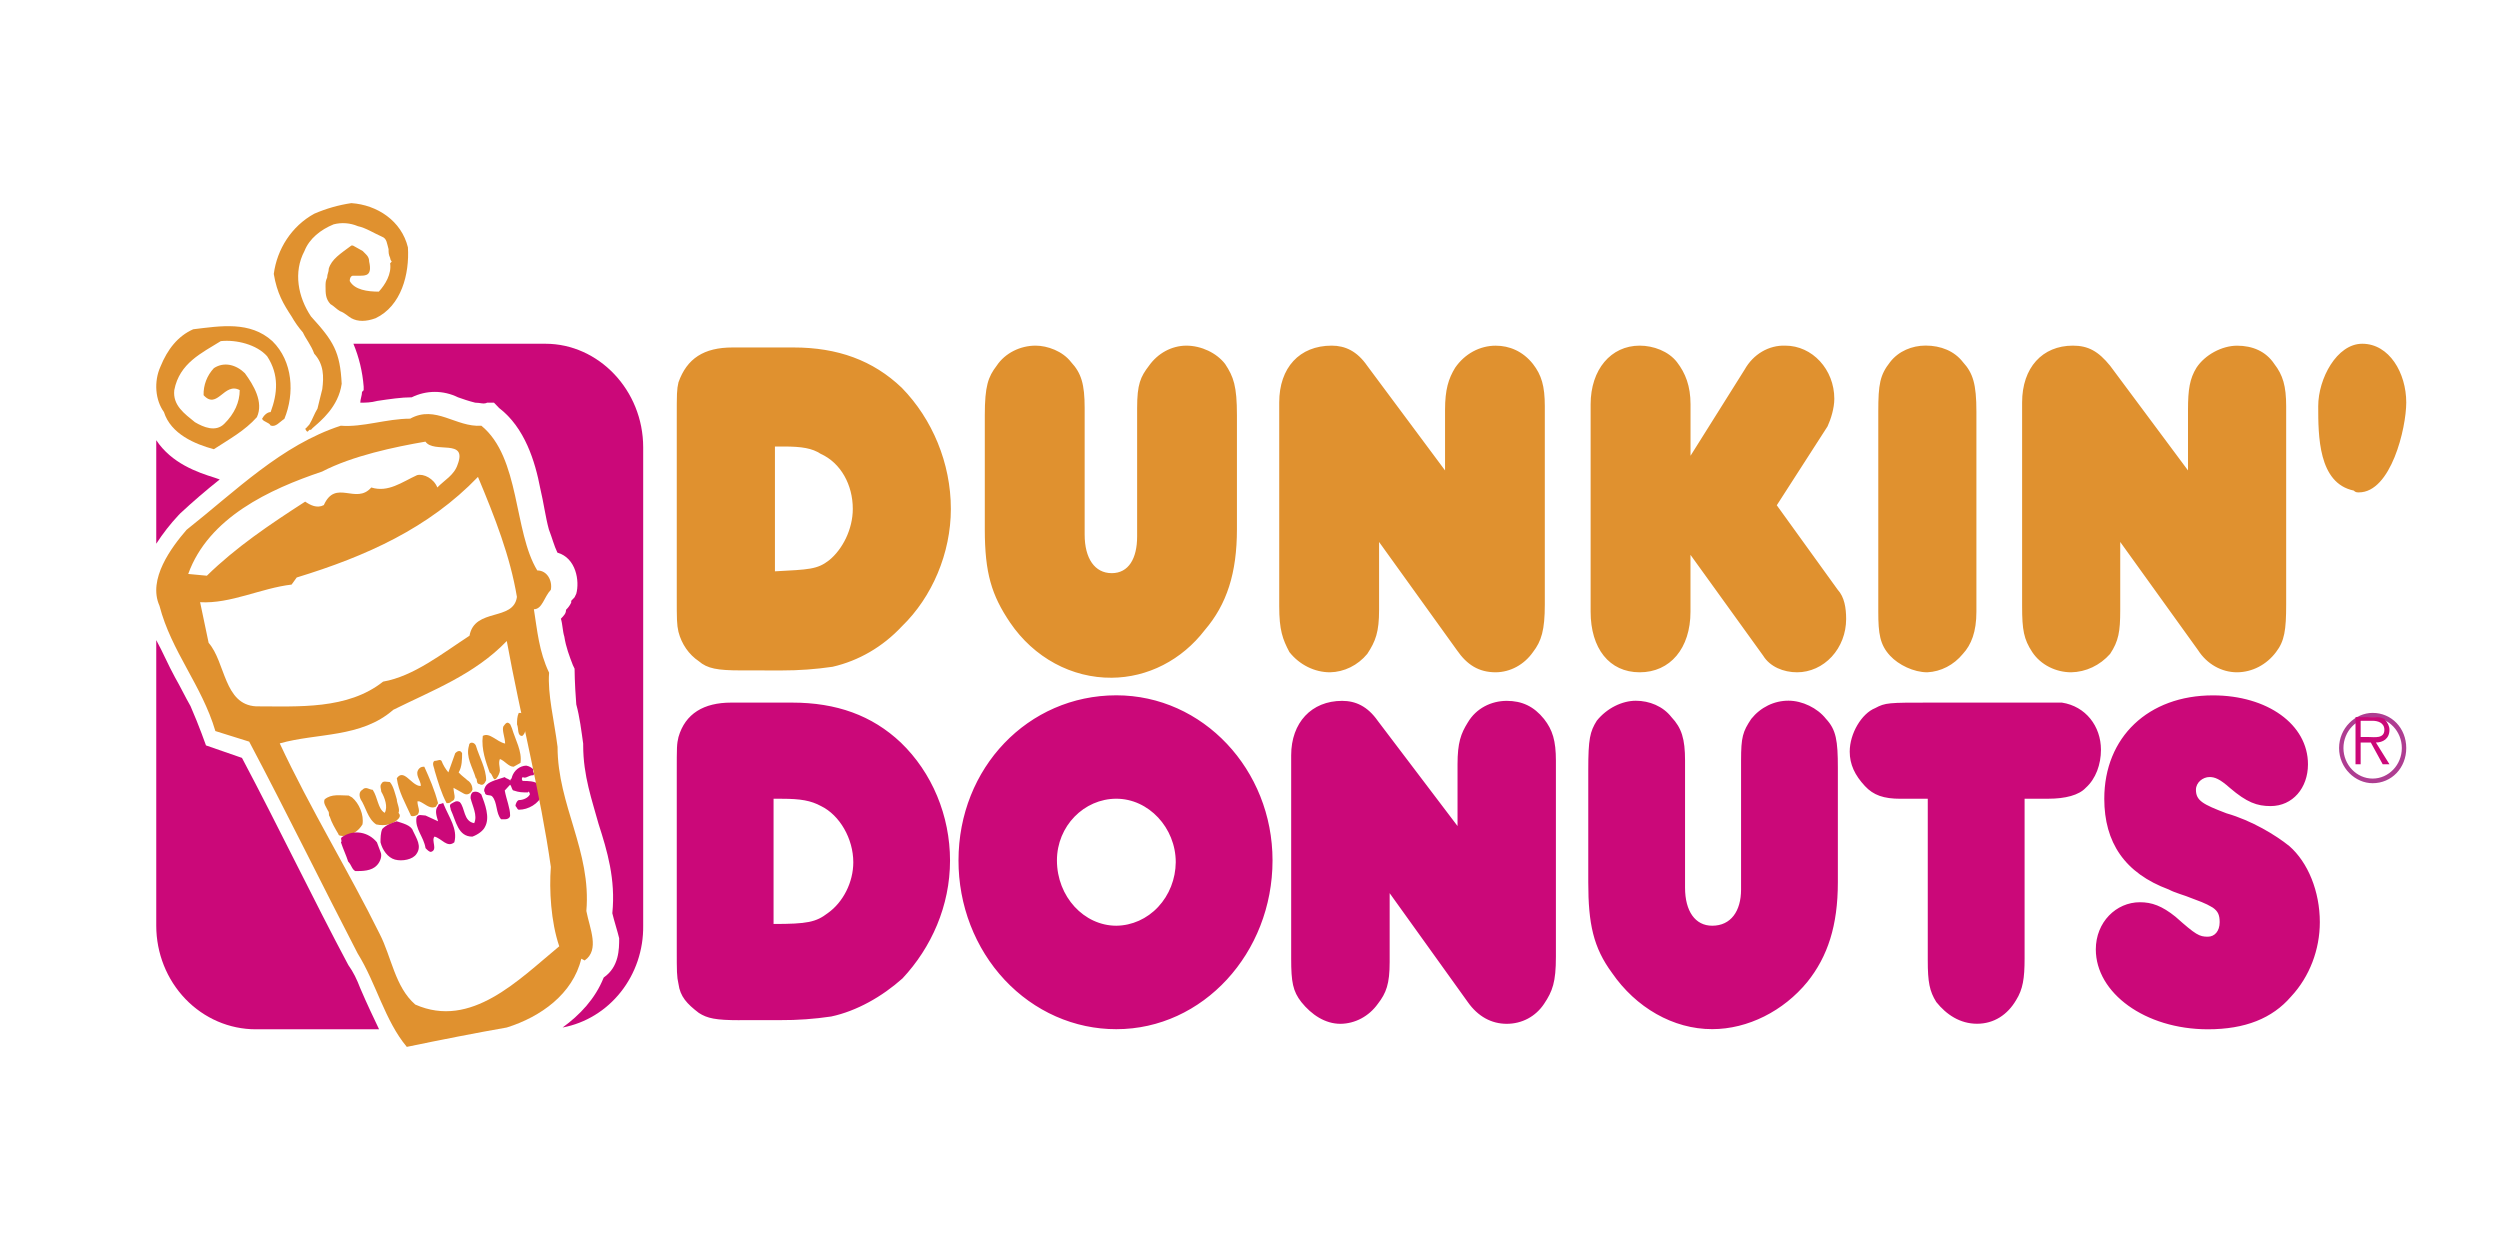 <svg width="160" height="80" viewBox="0 0 160 80" fill="none" xmlns="http://www.w3.org/2000/svg">
<path d="M16.366 65.875C14.678 65.874 13.06 65.176 11.867 63.934C10.673 62.691 10.002 61.007 10 59.25L10 40.967C10.438 41.765 10.767 42.567 11.208 43.365C11.537 43.936 11.865 44.62 12.194 45.194C12.745 46.452 13.183 47.706 13.183 47.706L15.486 48.505C17.789 52.849 20.096 57.65 22.29 61.759C22.618 62.218 22.837 62.675 23.056 63.245C23.494 64.275 23.936 65.187 24.261 65.875H16.366ZM38.638 62.561C39.627 61.876 39.627 60.736 39.627 60.048C39.517 59.588 39.295 58.904 39.189 58.448C39.408 56.274 38.86 54.449 38.309 52.735C37.898 51.228 37.324 49.656 37.324 47.706V47.596C37.211 46.797 37.101 45.882 36.882 45.083C36.773 43.711 36.773 42.795 36.773 42.795L36.663 42.567C36.444 41.997 36.222 41.423 36.116 40.739C36.006 40.397 36.006 39.941 35.897 39.598C36.116 39.37 36.225 39.253 36.225 39.028C36.335 38.914 36.444 38.8 36.557 38.569V38.454L36.773 38.226L36.882 37.998C37.101 37.2 36.882 35.714 35.674 35.368C35.455 34.912 35.346 34.452 35.127 33.882C34.908 33.084 34.795 32.168 34.576 31.255C34.251 29.545 33.59 27.371 31.944 26.113L31.615 25.771H31.177C30.958 25.885 30.739 25.771 30.411 25.771C29.969 25.66 29.641 25.543 29.312 25.428C28.849 25.2 28.343 25.081 27.83 25.081C27.318 25.081 26.811 25.2 26.349 25.428C25.691 25.428 24.921 25.543 24.155 25.657C23.717 25.771 23.388 25.771 23.059 25.771C23.059 25.543 23.169 25.314 23.169 25.083L23.275 24.972V24.744C23.202 23.798 22.98 22.871 22.618 22H34.908C38.309 22 41.164 24.972 41.164 28.629V59.25C41.183 60.795 40.675 62.297 39.73 63.489C38.786 64.681 37.467 65.486 36.006 65.761C37.101 64.963 38.09 63.936 38.638 62.561ZM10 28.629V28.173C10.989 29.659 12.635 30.229 13.734 30.571L14.062 30.685C13.194 31.374 12.351 32.098 11.537 32.856L11.427 32.97C10.899 33.533 10.422 34.145 10 34.798L10 28.629Z" fill="#CB0879"/>
<path d="M150.639 31.396C148.366 30.927 148.366 27.872 148.366 25.993C148.366 24.231 149.558 22 151.183 22C152.916 22 154 23.876 154 25.758C154 27.403 153.024 31.513 150.967 31.513C150.858 31.513 150.747 31.513 150.639 31.396ZM47.431 42.906C45.914 42.906 45.266 42.789 44.722 42.316C44.087 41.89 43.623 41.221 43.422 40.44C43.313 39.968 43.313 39.62 43.313 38.209V26.817C43.313 25.172 43.313 24.938 43.422 24.469C43.965 22.941 45.046 22.238 46.887 22.238H50.786C53.603 22.238 55.876 23.059 57.717 24.821C59.666 26.817 60.855 29.634 60.855 32.572C60.855 35.389 59.663 38.209 57.717 40.089C56.497 41.395 54.956 42.292 53.278 42.675C52.201 42.832 51.116 42.91 50.029 42.909L47.431 42.906ZM49.596 36.565C51.762 36.448 52.302 36.448 53.062 35.858C53.93 35.151 54.579 33.861 54.579 32.568C54.579 31.041 53.822 29.631 52.522 29.044C51.978 28.689 51.329 28.576 50.137 28.576H49.596V36.565ZM64.652 39.854C63.46 38.092 63.027 36.682 63.027 33.865V26.583C63.027 24.703 63.243 24.117 63.784 23.41C64.328 22.59 65.301 22.121 66.277 22.121C67.034 22.121 68.01 22.473 68.55 23.176C69.202 23.879 69.418 24.586 69.418 26.114V34.217C69.418 35.744 70.067 36.682 71.151 36.682C72.232 36.682 72.776 35.744 72.776 34.334V26.114C72.776 24.586 72.992 24.117 73.533 23.41C73.813 23.013 74.174 22.691 74.586 22.467C74.999 22.244 75.453 22.125 75.914 22.121C76.891 22.121 77.863 22.59 78.407 23.293C78.948 24.114 79.164 24.7 79.164 26.583V33.865C79.164 36.682 78.515 38.678 77.107 40.323C76.379 41.272 75.469 42.036 74.44 42.563C73.412 43.09 72.289 43.367 71.151 43.375C69.889 43.386 68.641 43.073 67.512 42.461C66.382 41.849 65.402 40.956 64.652 39.854ZM93.243 41.613L88.261 34.686V39.034C88.261 40.44 88.045 41.03 87.504 41.851C87.202 42.213 86.835 42.505 86.424 42.707C86.014 42.909 85.57 43.018 85.119 43.027C84.143 43.027 83.17 42.554 82.522 41.733C82.086 40.909 81.87 40.323 81.87 38.796V25.758C81.87 23.527 83.17 22.121 85.228 22.121C86.092 22.121 86.852 22.473 87.501 23.41L92.483 30.107V26.231C92.483 24.938 92.7 24.235 93.132 23.531C93.434 23.093 93.826 22.737 94.277 22.493C94.728 22.249 95.225 22.122 95.73 22.124C96.595 22.124 97.463 22.476 98.111 23.297C98.655 24 98.868 24.703 98.868 26V38.682C98.868 40.327 98.652 41.03 98.111 41.733C97.831 42.132 97.471 42.455 97.058 42.679C96.646 42.903 96.191 43.022 95.73 43.027C94.649 43.027 93.892 42.554 93.243 41.613ZM112.846 41.968L108.191 35.51V39.147C108.191 41.495 106.89 43.027 104.941 43.027C102.992 43.027 101.8 41.495 101.8 39.147V25.879C101.8 23.648 103.1 22.121 104.941 22.121C105.809 22.121 106.782 22.473 107.326 23.176C107.867 23.879 108.194 24.703 108.194 25.879V29.169L111.66 23.648C111.93 23.167 112.312 22.772 112.768 22.504C113.225 22.235 113.739 22.103 114.258 22.121C115.991 22.121 117.396 23.648 117.396 25.524C117.396 26.114 117.18 26.817 116.964 27.286L113.714 32.337L117.612 37.741C118.045 38.209 118.153 38.916 118.153 39.62C118.152 40.523 117.821 41.388 117.233 42.026C116.645 42.665 115.847 43.025 115.014 43.027C114.143 43.027 113.278 42.671 112.846 41.968ZM120.967 41.968C120.315 41.265 120.21 40.561 120.21 39.147V26.345C120.21 24.583 120.318 23.996 120.967 23.172C121.51 22.469 122.375 22.117 123.24 22.117C124.216 22.117 125.081 22.469 125.625 23.172C126.273 23.879 126.49 24.586 126.49 26.345V39.147C126.49 40.44 126.162 41.265 125.622 41.851C125.334 42.201 124.985 42.486 124.594 42.688C124.204 42.89 123.78 43.005 123.348 43.027C122.48 43.027 121.51 42.554 120.967 41.968ZM140.677 41.613L135.695 34.686V39.034C135.695 40.44 135.587 41.03 135.046 41.851C134.723 42.215 134.337 42.506 133.909 42.708C133.482 42.91 133.022 43.018 132.556 43.027C131.58 43.027 130.607 42.554 130.064 41.733C129.523 40.909 129.415 40.323 129.415 38.796V25.758C129.415 23.527 130.712 22.121 132.665 22.121C133.637 22.121 134.289 22.473 135.049 23.41L140.032 30.107V26.231C140.032 24.938 140.14 24.235 140.576 23.531C141.116 22.71 142.2 22.124 143.173 22.124C144.15 22.124 145.014 22.476 145.558 23.297C146.102 24 146.315 24.703 146.315 26V38.682C146.315 40.327 146.207 41.03 145.666 41.733C145.364 42.135 144.984 42.459 144.553 42.682C144.122 42.906 143.651 43.023 143.173 43.027C142.683 43.027 142.2 42.899 141.765 42.652C141.33 42.406 140.957 42.05 140.677 41.613Z" fill="#E0912F"/>
<path d="M151.849 45.625C150.73 45.625 149.701 46.604 149.701 47.875C149.701 49.146 150.73 50.125 151.849 50.125C153.065 50.125 154 49.146 154 47.875C154 46.604 153.062 45.625 151.849 45.625ZM151.849 49.829C150.823 49.829 149.981 48.948 149.981 47.875C149.981 46.802 150.823 45.921 151.849 45.921C152.878 45.921 153.717 46.802 153.717 47.875C153.717 48.948 152.878 49.829 151.849 49.829Z" fill="#AE3D91"/>
<path d="M152.925 46.709C152.925 46.478 152.817 46.246 152.6 46.014C152.383 45.895 152.166 45.895 151.949 45.895H150.753V48.912H151.082V47.521H151.732L152.492 48.912H152.925L152.058 47.521C152.492 47.521 152.925 47.289 152.925 46.709ZM151.624 47.17H151.082V46.13H151.841C152.166 46.13 152.6 46.246 152.6 46.709C152.603 47.289 151.949 47.17 151.624 47.17ZM47.329 65.292C45.808 65.292 45.265 65.176 44.723 64.825C43.964 64.245 43.53 63.781 43.422 62.967C43.313 62.503 43.313 62.155 43.313 60.761V49.495C43.313 47.756 43.313 47.64 43.422 47.173C43.856 45.663 45.052 44.967 46.79 44.967H50.701C53.523 44.967 55.807 45.779 57.654 47.525C58.643 48.477 59.434 49.641 59.976 50.941C60.518 52.24 60.8 53.647 60.802 55.07C60.802 57.975 59.606 60.645 57.759 62.619C56.458 63.781 54.825 64.709 53.198 65.056C52.118 65.216 51.029 65.294 49.938 65.288H47.329V65.292ZM49.505 59.134C51.677 59.134 52.219 59.018 52.981 58.438C53.961 57.743 54.611 56.464 54.611 55.186C54.611 53.675 53.74 52.168 52.547 51.589C51.897 51.237 51.246 51.121 50.05 51.121H49.508V59.134H49.505ZM61.344 55.066C61.344 49.144 65.797 44.5 71.446 44.5C76.99 44.5 81.442 49.26 81.442 55.066C81.442 60.992 76.99 65.868 71.446 65.868C70.118 65.871 68.803 65.593 67.576 65.051C66.349 64.509 65.235 63.714 64.296 62.71C63.358 61.707 62.614 60.515 62.107 59.203C61.6 57.891 61.341 56.485 61.344 55.066ZM67.644 55.066C67.644 57.392 69.382 59.246 71.446 59.246C72.451 59.235 73.412 58.803 74.122 58.043C74.833 57.283 75.237 56.257 75.248 55.182C75.248 52.976 73.51 51.118 71.446 51.118C69.382 51.118 67.644 52.864 67.644 55.066ZM93.936 64.129L88.938 57.163V61.575C88.938 62.967 88.721 63.55 88.179 64.249C87.897 64.642 87.535 64.961 87.121 65.182C86.706 65.403 86.25 65.52 85.787 65.524C84.807 65.524 83.94 64.944 83.286 64.133C82.744 63.437 82.635 62.858 82.635 61.347V48.339C82.635 46.249 83.936 44.855 85.895 44.855C86.763 44.855 87.525 45.206 88.176 46.133L93.282 52.867V48.919C93.282 47.528 93.499 46.945 93.933 46.249C94.475 45.319 95.454 44.855 96.43 44.855C97.406 44.855 98.169 45.206 98.819 46.017C99.365 46.713 99.578 47.408 99.578 48.687V61.231C99.578 62.858 99.362 63.437 98.819 64.249C98.277 65.06 97.406 65.524 96.43 65.524C95.454 65.524 94.587 65.056 93.936 64.129ZM103.17 62.267C101.974 60.641 101.649 59.13 101.649 56.464V49.263C101.649 47.289 101.757 46.825 102.194 46.126C102.845 45.315 103.824 44.848 104.692 44.848C105.562 44.848 106.43 45.199 106.972 45.895C107.626 46.59 107.843 47.286 107.843 48.68V56.809C107.843 58.319 108.494 59.246 109.581 59.246C110.774 59.246 111.428 58.316 111.428 56.925V48.677C111.428 47.166 111.537 46.822 112.082 46.007C112.377 45.639 112.744 45.345 113.157 45.144C113.569 44.943 114.018 44.841 114.471 44.844C115.342 44.844 116.318 45.311 116.863 46.007C117.514 46.703 117.623 47.398 117.623 49.144V56.461C117.623 59.246 116.972 61.221 115.667 62.847C114.146 64.702 111.865 65.865 109.585 65.865C107.081 65.871 104.692 64.477 103.17 62.267ZM123.922 64.129C123.488 63.434 123.377 62.854 123.377 61.456V51.121H121.638C120.55 51.121 119.9 50.893 119.358 50.31C118.707 49.614 118.382 48.919 118.382 48.104C118.382 46.945 119.141 45.666 120.012 45.319C120.662 44.967 120.879 44.967 123.488 44.967H131.963C133.481 45.199 134.461 46.478 134.461 47.985C134.461 48.916 134.135 49.843 133.485 50.422C133.051 50.89 132.18 51.118 131.096 51.118H129.574V61.34C129.574 62.615 129.466 63.314 129.029 64.01C128.483 64.941 127.616 65.52 126.531 65.52C125.447 65.52 124.573 64.941 123.922 64.129ZM134.132 60.761C134.132 59.018 135.433 57.743 136.955 57.743C137.714 57.743 138.368 57.975 139.235 58.674C140.537 59.833 140.757 59.949 141.299 59.949C141.733 59.949 142.058 59.601 142.058 59.018C142.058 58.554 141.95 58.323 141.624 58.091C141.407 57.975 141.296 57.859 140.32 57.508C139.778 57.279 139.235 57.16 138.802 56.928C135.976 55.881 134.674 53.911 134.674 51.121C134.674 47.173 137.497 44.504 141.628 44.504C145.104 44.504 147.71 46.358 147.71 48.916C147.71 50.426 146.734 51.589 145.318 51.589C144.45 51.589 143.8 51.357 142.712 50.426C142.061 49.846 141.736 49.73 141.411 49.73C140.977 49.73 140.54 50.082 140.54 50.542C140.54 51.237 140.974 51.473 142.495 52.052C144.125 52.52 145.643 53.447 146.514 54.146C147.71 55.189 148.469 57.047 148.469 59.022C148.469 60.764 147.819 62.506 146.623 63.785C145.426 65.176 143.688 65.875 141.299 65.875C137.283 65.871 134.132 63.55 134.132 60.761Z" fill="#CB0879"/>
<path d="M22.426 52.271C22.426 52.394 22.426 52.517 22.316 52.64H22.097C21.987 52.398 21.764 52.148 21.658 51.779C21.987 51.775 22.316 51.902 22.426 52.271ZM25.396 51.161C25.396 51.407 25.616 51.775 25.506 52.021C25.616 52.144 25.616 52.267 25.506 52.394C25.177 52.763 24.625 52.885 24.076 52.763C23.527 52.394 23.417 51.656 23.085 51.161C22.975 50.915 22.975 50.669 23.194 50.546C23.414 50.3 23.633 50.546 23.853 50.546C24.182 51.038 24.182 51.775 24.621 52.021C24.841 51.653 24.621 51.034 24.402 50.669C24.402 50.546 24.292 50.297 24.402 50.174C24.512 49.932 24.731 50.051 24.951 50.051C25.177 50.3 25.287 50.796 25.396 51.161ZM22.536 51.038C22.978 51.41 23.304 52.148 23.198 52.763C23.064 52.986 22.884 53.169 22.673 53.298C22.462 53.426 22.227 53.496 21.987 53.5C21.877 53.5 21.658 53.5 21.658 53.381C21.438 53.008 21.219 52.64 21.105 52.271C20.996 52.148 21.105 52.025 20.996 51.898C20.886 51.656 20.666 51.407 20.776 51.161C21.215 50.792 21.764 50.915 22.316 50.915L22.536 51.038ZM27.156 49.071C27.488 49.809 27.814 50.546 28.037 51.41C27.927 51.533 27.927 51.656 27.818 51.656C27.488 51.775 27.159 51.41 26.83 51.284H26.717C26.717 51.656 26.936 51.898 26.717 52.144C26.497 52.267 26.274 52.267 26.274 52.144C25.945 51.407 25.506 50.669 25.396 49.805C25.835 49.187 26.274 50.174 26.826 50.297H26.936C26.936 49.928 26.497 49.559 26.826 49.187C26.936 49.071 27.043 49.071 27.156 49.071ZM29.574 48.207C29.574 48.576 29.574 49.068 29.354 49.436C29.574 49.682 29.793 49.809 29.907 49.932C30.008 49.989 30.092 50.077 30.151 50.185C30.209 50.294 30.238 50.419 30.236 50.546C30.126 50.792 29.907 50.915 29.687 50.792L29.025 50.42C29.025 50.792 29.245 51.157 28.915 51.28C28.806 51.403 28.696 51.403 28.583 51.403C28.253 50.788 28.034 50.047 27.814 49.31C27.814 49.187 27.595 48.818 27.814 48.695C28.034 48.695 28.147 48.572 28.257 48.695C28.364 48.968 28.512 49.217 28.696 49.432L29.135 48.203C29.245 48.084 29.464 47.961 29.574 48.207ZM30.455 47.715C30.675 48.453 31.114 49.19 31.114 49.935C31.004 50.178 30.894 50.304 30.675 50.178C30.455 50.178 30.565 49.809 30.455 49.809C30.236 49.071 29.793 48.453 30.016 47.715C30.013 47.469 30.346 47.469 30.455 47.715ZM32.764 46.609C32.983 47.347 33.422 48.084 33.312 48.825L32.873 49.071C32.544 49.071 32.321 48.699 31.995 48.576C31.886 48.822 31.995 49.071 31.995 49.313C31.995 49.436 31.886 49.686 31.776 49.809C31.556 50.051 31.556 49.563 31.337 49.436C31.117 48.822 30.788 47.961 30.898 47.097C31.337 46.851 31.779 47.469 32.328 47.589C32.328 47.22 32.108 46.728 32.218 46.483C32.328 46.36 32.438 46.11 32.657 46.36L32.764 46.609ZM33.532 45.868C33.642 46.24 33.752 46.855 33.422 47.101C33.09 47.101 33.203 46.609 33.09 46.363C33.09 46.117 33.09 45.868 33.199 45.626C33.422 45.622 33.422 45.622 33.532 45.868Z" fill="#E0912F"/>
<path d="M23.434 54.28C23.434 54.398 23.664 54.647 23.549 54.892C23.434 54.892 23.319 55.015 23.204 54.892C22.974 54.647 22.974 54.521 22.859 54.157C23.089 54.157 23.204 54.157 23.434 54.28ZM25.851 53.663C25.966 53.908 25.966 54.035 25.851 54.28C25.736 54.398 25.506 54.157 25.391 54.157C25.162 54.035 25.047 53.786 25.162 53.545C25.276 53.422 25.506 53.545 25.621 53.545L25.851 53.663ZM26.43 53.173C26.659 53.663 27.004 54.157 26.659 54.644C26.43 55.015 25.74 55.137 25.28 55.015C24.82 54.892 24.472 54.398 24.353 53.908C24.353 53.663 24.353 53.296 24.468 53.051C24.698 52.806 25.043 52.683 25.388 52.561C25.736 52.683 26.311 52.802 26.43 53.173ZM24.123 53.908L24.353 54.521C24.468 54.766 24.353 55.137 24.123 55.379C23.775 55.75 23.2 55.75 22.741 55.75C22.511 55.627 22.511 55.379 22.281 55.137C22.166 54.766 21.936 54.28 21.821 53.908C21.936 53.786 21.706 53.663 21.936 53.541C22.283 53.317 22.692 53.231 23.093 53.299C23.493 53.366 23.858 53.582 24.123 53.908ZM28.387 51.454C28.732 52.312 29.307 53.051 29.077 53.908C28.617 54.28 28.272 53.663 27.809 53.541C27.579 53.786 28.039 54.398 27.579 54.521C27.464 54.521 27.349 54.398 27.234 54.28C27.119 53.545 26.544 53.051 26.656 52.316C26.771 52.071 27.001 52.193 27.234 52.193L28.039 52.564C27.924 52.193 27.809 51.829 28.039 51.58C28.039 51.458 28.154 51.458 28.154 51.458C28.269 51.454 28.387 51.332 28.387 51.454ZM30.805 50.842C31.035 51.454 31.379 52.312 31.035 52.928C30.919 53.173 30.575 53.422 30.23 53.545C29.307 53.545 29.195 52.561 28.85 51.825C28.85 51.703 28.735 51.58 28.85 51.454C29.08 51.332 29.195 51.209 29.425 51.332C29.77 51.703 29.655 52.561 30.348 52.683C30.578 52.189 30.233 51.577 30.118 51.083C30.118 50.964 30.118 50.842 30.233 50.715C30.46 50.596 30.69 50.719 30.805 50.842ZM34.142 49.245C34.027 49.364 34.257 49.486 34.142 49.613C33.797 49.613 33.682 49.858 33.452 49.735C33.337 49.858 33.452 49.98 33.452 49.98C33.797 49.98 34.257 49.98 34.486 50.221C34.602 50.344 34.716 50.593 34.716 50.838C34.486 51.45 33.793 51.822 33.219 51.822C33.104 51.822 33.104 51.699 32.989 51.577C32.989 51.454 33.104 51.205 33.219 51.205C33.449 51.205 33.797 51.083 33.912 50.838C33.912 50.715 33.797 50.593 33.797 50.715C33.452 50.715 33.219 50.715 32.877 50.593C32.762 50.593 32.762 50.348 32.647 50.221L32.303 50.593C32.417 51.205 32.647 51.699 32.647 52.189C32.647 52.312 32.532 52.434 32.303 52.434H32.072C31.724 52.063 31.843 51.328 31.494 50.964C31.379 50.842 31.035 50.964 31.035 50.719C30.919 50.596 31.035 50.348 31.149 50.225C31.379 49.984 31.954 49.858 32.303 49.735C32.417 49.858 32.647 49.858 32.647 49.98C32.647 49.858 32.762 49.858 32.762 49.735C32.825 49.526 32.948 49.344 33.113 49.212C33.277 49.08 33.476 49.006 33.682 49C33.855 49.031 34.015 49.116 34.142 49.245Z" fill="#CB0879"/>
<path d="M17.431 21.832C18.751 23.127 18.864 25.183 18.201 26.805C17.874 27.02 17.654 27.347 17.321 27.236C17.215 27.02 16.881 27.02 16.771 26.805C16.881 26.589 17.101 26.373 17.321 26.373C17.761 25.186 17.874 23.993 17.101 22.806C16.442 22.051 15.119 21.724 14.129 21.832C12.916 22.59 11.484 23.238 11.154 24.967C11.044 25.942 11.813 26.481 12.476 27.02C13.03 27.347 13.799 27.668 14.349 27.128C15.009 26.481 15.342 25.726 15.342 24.967C14.349 24.428 13.909 26.262 13.03 25.291C13.011 24.652 13.248 24.032 13.689 23.561C14.349 23.127 15.122 23.346 15.672 23.885C16.222 24.64 16.885 25.723 16.442 26.697C15.672 27.563 14.679 28.103 13.686 28.75C12.473 28.423 10.934 27.776 10.491 26.37C9.941 25.615 9.831 24.428 10.274 23.454C10.714 22.371 11.377 21.508 12.367 21.073C14.129 20.861 16.002 20.537 17.431 21.832Z" fill="#E0912F"/>
<path d="M19.593 27.395L19.697 27.282L19.8 27.169C20.006 26.829 20.11 26.49 20.319 26.151C20.419 25.694 20.523 25.358 20.626 24.902C20.729 24.107 20.729 23.315 20.11 22.636C19.903 22.07 19.593 21.727 19.384 21.274C19.111 20.962 18.869 20.62 18.661 20.253C18.142 19.46 17.729 18.778 17.522 17.533C17.729 15.946 18.661 14.475 20.11 13.679C20.874 13.348 21.672 13.12 22.487 13C24.142 13.113 25.694 14.132 26.107 15.832C26.21 17.533 25.694 19.573 24.039 20.366C23.419 20.592 22.903 20.592 22.487 20.366C22.281 20.253 22.074 20.026 21.765 19.916C21.558 19.803 21.352 19.573 21.145 19.46C20.835 19.121 20.835 18.781 20.835 18.329C20.835 18.102 20.835 17.986 20.939 17.76C20.939 17.533 21.042 17.42 21.042 17.19C21.223 16.587 21.786 16.237 22.487 15.716H22.59L23.21 16.062C23.416 16.285 23.626 16.402 23.626 16.741C23.832 17.646 23.419 17.646 23.003 17.646H22.59C22.487 17.646 22.384 17.76 22.384 17.986C22.694 18.552 23.523 18.665 24.245 18.665C24.658 18.212 25.071 17.533 24.968 16.854L25.071 16.741C24.971 16.628 24.971 16.511 24.971 16.511C24.868 16.285 24.868 16.172 24.868 15.946C24.765 15.603 24.765 15.267 24.455 15.153C23.936 14.927 23.419 14.584 22.903 14.475C22.408 14.266 21.868 14.225 21.352 14.358C20.523 14.697 19.8 15.267 19.487 16.062C18.764 17.42 19.074 19.008 19.903 20.253C21.352 21.84 21.765 22.519 21.868 24.563C21.661 26.037 20.523 26.943 20.006 27.395L19.903 27.508H19.8L19.694 27.625C19.593 27.625 19.487 27.395 19.593 27.395Z" fill="#E0912F"/>
<path d="M27.229 28.264C25.277 28.599 22.565 29.166 20.613 30.181C17.251 31.311 13.348 33.119 12.046 36.733L13.24 36.846C15.083 35.039 17.251 33.573 19.531 32.104C19.855 32.326 20.288 32.555 20.725 32.326C21.482 30.632 22.784 32.326 23.762 31.199C24.847 31.537 25.713 30.857 26.691 30.41C27.12 30.297 27.77 30.635 27.989 31.199C28.422 30.744 29.072 30.41 29.288 29.73C29.938 28.035 27.77 29.053 27.229 28.264ZM30.59 30.522C27.445 33.795 23.434 35.602 18.99 36.959L18.662 37.413C16.71 37.639 14.759 38.654 12.807 38.541L13.352 41.141C14.437 42.381 14.326 45.093 16.385 45.206C19.098 45.206 22.243 45.428 24.519 43.624C26.471 43.283 28.314 41.817 30.049 40.686C30.374 38.879 32.867 39.784 33.083 38.203C32.65 35.602 31.676 33.119 30.59 30.522ZM35.254 55.483C34.602 50.85 33.3 45.77 32.434 41.025C30.374 43.17 27.662 44.188 25.169 45.428C23.106 47.239 20.288 46.897 17.904 47.577C19.855 51.756 22.348 55.821 24.3 59.774C25.057 61.243 25.277 63.16 26.576 64.291C30.154 65.873 33.191 62.709 35.792 60.563C35.254 58.985 35.143 56.949 35.254 55.483ZM26.251 26.795C27.878 25.893 29.18 27.359 30.807 27.246C33.3 29.279 32.867 34.021 34.385 36.508C35.035 36.508 35.363 37.184 35.254 37.748C34.818 38.203 34.71 38.992 34.169 38.992C34.385 40.345 34.493 41.701 35.143 43.054C35.035 44.41 35.468 46.105 35.684 47.799C35.684 51.527 37.855 54.465 37.527 58.305C37.744 59.432 38.393 60.789 37.419 61.469L37.203 61.356C36.661 63.614 34.602 65.083 32.434 65.76C30.482 66.102 28.203 66.549 26.035 67C24.624 65.312 24.083 62.938 22.889 61.018C20.721 56.839 18.337 51.981 15.949 47.465L13.784 46.788C12.915 43.85 10.967 41.704 10.206 38.766C9.445 37.072 10.964 35.039 11.941 33.908C15.083 31.424 18.012 28.486 21.807 27.246C23.217 27.359 24.733 26.795 26.251 26.795Z" fill="#E0912F"/>
</svg>
